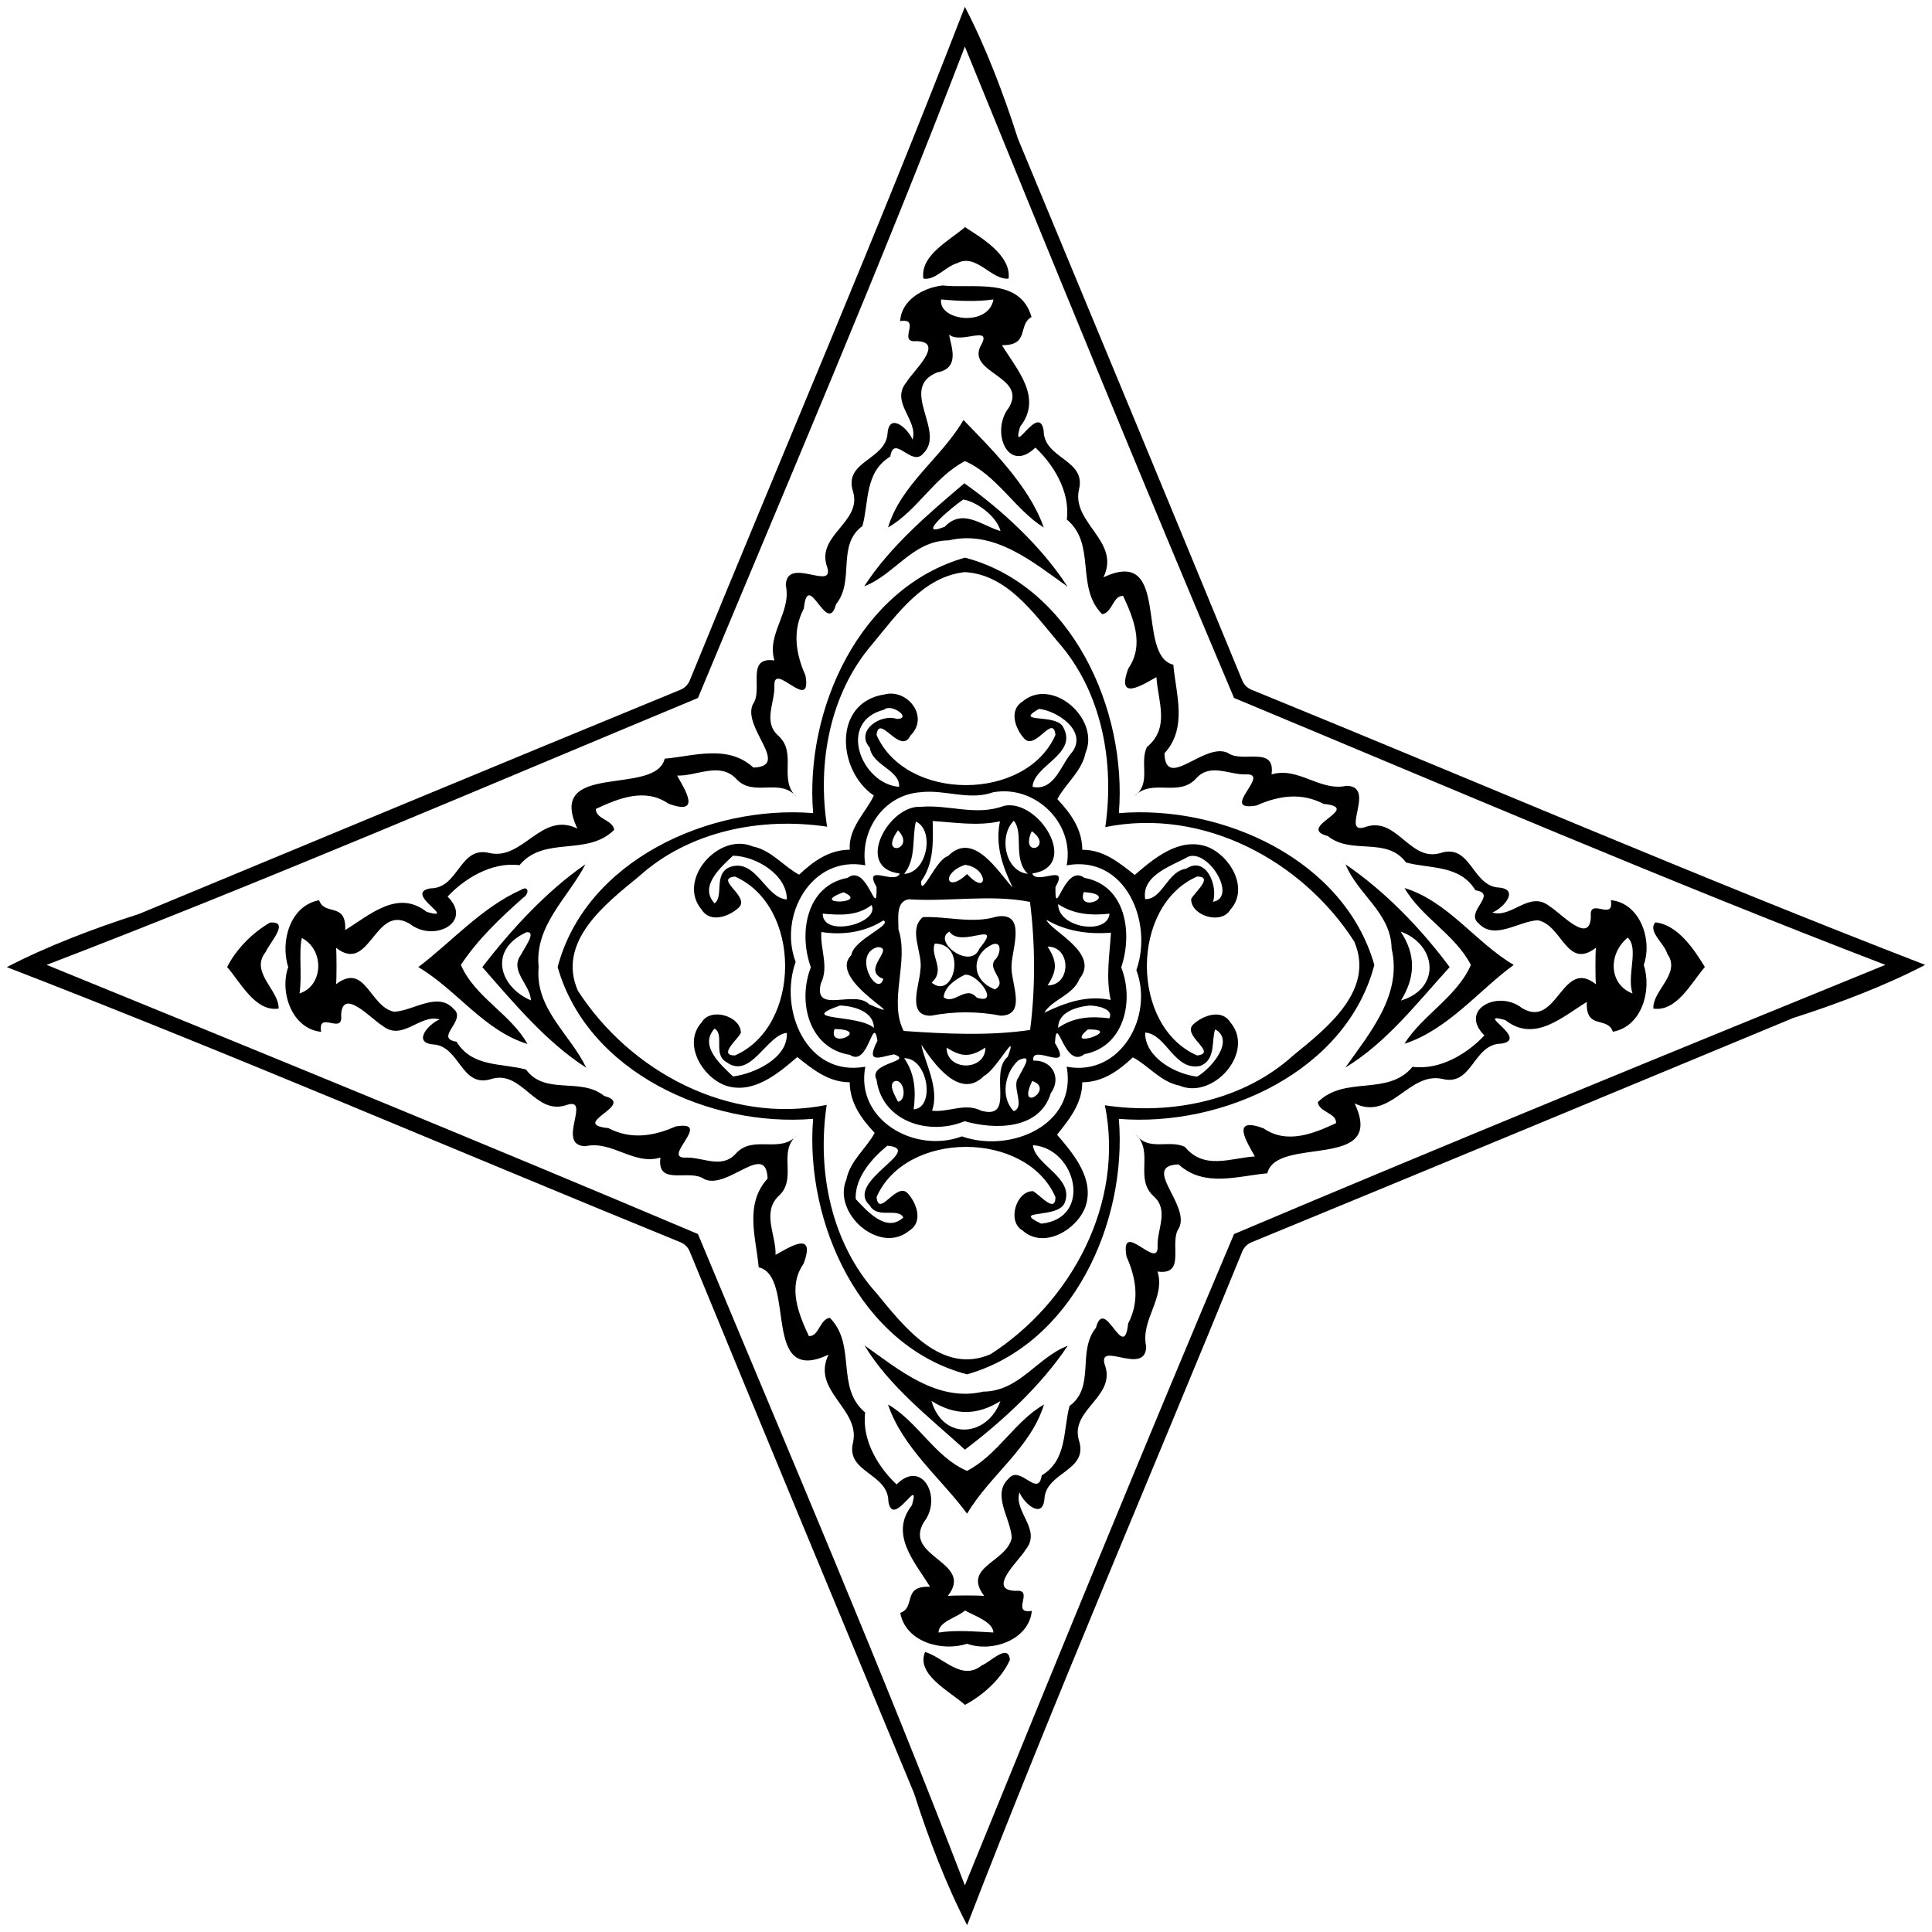 <?xml version="1.0" encoding="UTF-8"?>
<!DOCTYPE svg  PUBLIC '-//W3C//DTD SVG 1.1//EN'  'http://www.w3.org/Graphics/SVG/1.1/DTD/svg11.dtd'>
<svg width="633pt" height="633pt" version="1.1" viewBox="0 0 633 633" xmlns="http://www.w3.org/2000/svg">
<path d="m316.13 2.24c6.76 12.95 12.73 28.59 17.38 43.19 24.57 59.13 49.13 118.28 73.49 177.49 0.57 1.41 1.66 2.51 3.08 3.08 73.57 30.02 146.62 61.5 220.68 90.13-12.95 6.76-28.59 12.73-43.19 17.38-59.14 24.57-118.28 49.13-177.49 73.49-1.42 0.57-2.51 1.66-3.08 3.08-30.02 73.57-61.5 146.62-90.13 220.68-6.76-12.95-12.73-28.59-17.38-43.19-24.57-59.14-49.14-118.28-73.49-177.49-0.57-1.42-1.67-2.51-3.08-3.08-73.57-30.02-146.62-61.5-220.68-90.13 12.95-6.76 28.59-12.73 43.19-17.38 59.13-24.57 118.28-49.14 177.49-73.49 1.41-0.57 2.51-1.67 3.08-3.08 30.02-73.57 61.5-146.62 90.13-220.68m0 13.04c-27.53 71.72-57.92 142.45-87.45 213.4-70.95 29.53-141.68 59.92-213.4 87.45 70.36 28.7 142.67 58.26 213.4 88.19 29.53 70.95 59.92 141.68 87.45 213.4 28.7-70.36 58.26-142.67 88.19-213.4 70.73-29.93 143.04-59.49 213.4-88.19-71.72-27.53-142.45-57.92-213.4-87.45-29.93-70.73-59.49-143.04-88.19-213.4z"/>
<path d="m316.16 74.42c5.63 3.61 15.18 9.32 14.3 16.86-5.59 0.6-10.58-8.4-16.82-5.06-3.87 1.08-7.21 5.73-11.1 5.06-1.1-7.65 8.49-12.4 13.62-16.86z"/>
<path d="m308.85 93.53c10.05 1.14 25.29-2.92 29.12 10.34-4.64 2.57-0.49 9.34-9.69 9.23 4.86 7.97 13.48 17.17 5.94 26.71-3.02 10.62 6.24-8.08 7.72 1.28 0.05 9.33 14.13 9.4 11.55 19.39-2.37 10.99 13.82 16.88 8.03 28.69 22.31-10.53 10.42 25.63 22.91 28.61 0.79 9.43 4.81 20.62-2.92 29.06 0.44 12.42 13.07-3.78 20.75-0.17 4.8 3.53 15.67-2.55 14.35 7.06 8.8-2.63 15.82 5.68 24.6 3.73 9.99 0.22-2.62 16.78 6.53 13.37 10.08-3.08 14.21 11.55 24.11 8.69 10.19-3.34 10.34 10.87 19.33 11.29 6.77 0.64 1.36 6.76-2.22 8.17 6.42 1.99 12.21-7.45 18.82-1.98 3.21 1.77 13.28 13.06 13.45 3.18-0.62-6.31 7.74 1.89 6.55-5.25 9.57 0.95 13.71 13.05 10.78 21.23 2.69 8.24-0.56 20.14-10.11 21.88-1.84-5.24-8.96-0.46-8.55-9.76-7.97 4.86-17.17 13.48-26.71 5.94-10.62-3.02 8.08 6.24-1.28 7.72-9.33 0.05-9.4 14.13-19.39 11.55-10.99-2.37-16.89 13.82-28.69 8.03 10.53 22.31-25.63 10.42-28.61 22.91-9.43 0.79-20.62 4.81-29.06-2.92-12.42 0.44 3.78 13.07 0.17 20.75-3.53 4.8 2.55 15.67-7.06 14.35 2.62 8.8-5.68 15.82-3.73 24.6-0.22 9.99-16.78-2.62-13.37 6.53 3.08 10.08-11.55 14.21-8.69 24.11 3.34 10.19-10.87 10.34-11.29 19.33-0.64 6.77-6.76 1.36-8.17-2.22-1.99 6.42 7.44 12.21 1.98 18.82-1.78 3.21-13.05 13.28-3.18 13.45 6.31-0.62-1.9 7.74 5.25 6.55-0.95 9.57-13.05 13.71-21.23 10.78-8.24 2.69-20.14-0.56-21.88-10.11 5.24-1.84 0.46-8.96 9.76-8.55-4.86-7.97-13.48-17.17-5.94-26.71 3.02-10.62-6.24 8.08-7.72-1.28-0.05-9.33-14.13-9.4-11.55-19.39 2.37-10.99-13.83-16.89-8.03-28.69-22.31 10.53-10.42-25.63-22.91-28.61-0.79-9.43-4.82-20.62 2.92-29.06-0.44-12.42-13.07 3.78-20.75 0.17-4.8-3.53-15.67 2.55-14.35-7.06-8.8 2.62-15.82-5.68-24.6-3.73-9.99-0.22 2.61-16.78-6.53-13.37-10.08 3.08-14.21-11.55-24.11-8.69-10.19 3.34-10.34-10.87-19.33-11.29-6.77-0.64-1.36-6.76 2.22-8.17-6.42-1.99-12.21 7.44-18.82 1.98-3.21-1.78-13.28-13.05-13.45-3.18 0.62 6.31-7.75-1.9-6.55 5.25-9.57-0.95-13.71-13.05-10.78-21.23-2.7-8.24 0.56-20.14 10.11-21.88 1.84 5.24 8.96 0.46 8.55 9.76 7.97-4.86 17.17-13.48 26.71-5.94 10.62 3.02-8.08-6.24 1.28-7.72 9.33-0.05 9.4-14.13 19.39-11.55 10.99 2.37 16.88-13.83 28.69-8.03-10.53-22.31 25.63-10.42 28.61-22.91 9.43-0.79 20.62-4.82 29.06 2.92 12.42-0.44-3.78-13.07-0.17-20.75 3.53-4.8-2.55-15.67 7.06-14.35-2.63-8.8 5.68-15.82 3.73-24.6 0.22-9.99 16.78 2.61 13.37-6.53-3.08-10.08 11.55-14.21 8.69-24.11-3.34-10.19 10.87-10.34 11.29-19.33 0.64-6.77 6.76-1.36 8.17 2.22 1.99-6.42-7.45-12.21-1.98-18.82 1.77-3.21 13.06-13.28 3.18-13.45-6.31 0.62 1.89-7.75-5.25-6.55 0.38-6.98 7.63-10.98 13.92-11.69m-0.51 4.59c-0.93 7.01 15.56 9.1 17.16-0.01-5.72 0.81-11.43 0.51-17.16 0.01m2.64 11.5c0.34 3.18 4.05 11.02-3.95 12.4-12.77 5.32 3 19.29-4.52 26.54-3.75 4.69-9.63-6.58-10.82 1.03-8.43 5.14-6.95 14.75-9.11 22.75-8.61 6.32-2.36 17.88-8.66 25.62-2.87 10.89-9.21-11.93-10.54 1.41-3.82 7.25-2.69 14.75 0.53 21.94 2.21 12.77-10.71-5.17-10.18 3.56 0.11 5.54-3.77 11.6 1.24 16.16 6.43 5.7-0.15 14.46 6.07 20.13-5.44-6.66-14.32 0.4-20.02-6.19-5.44-5.36-12.7-0.65-19.17-0.86 2.49 4.48 8.24 13.33-2.86 9.19-7.69-5.33-16.5-1.65-23.74 1.72-0.19 3.34 5.56 3.54 5.98 6.87-8.92 8.87-22.89 1.77-31.02 11.58-9.32-1.19-18.32 4.66-23.56 10.29 8.52 8.45-4.55 15.1-12.33 8.95-11.61-6.99-13.02 16.72-24.2 7.82 0.19 1.96 0.19 9.98 0 11.94 9.6-7.36 10.98 7.4 19.03 9.02 6.29-0.3 14.24-6.68 19.41-1 4.69 3.75-6.58 9.63 1.03 10.82 5.14 8.43 14.75 6.95 22.75 9.11 6.32 8.61 17.88 2.36 25.62 8.66 10.89 2.87-11.93 9.21 1.41 10.54 7.25 3.82 14.75 2.68 21.94-0.53 12.77-2.22-5.17 10.71 3.56 10.18 5.54-0.12 11.6 3.77 16.16-1.24 5.7-6.43 14.46 0.15 20.13-6.07-6.66 5.44 0.4 14.32-6.19 20.02-5.36 5.44-0.65 12.7-0.86 19.17 4.48-2.49 13.33-8.24 9.19 2.86-5.33 7.69-1.65 16.5 1.72 23.74 3.34 0.19 3.54-5.56 6.87-5.98 8.87 8.92 1.77 22.89 11.58 31.02-1.19 9.32 4.66 18.32 10.29 23.56 8.45-8.52 15.1 4.54 8.95 12.33-6.99 11.61 16.72 13.02 7.82 24.2 1.96-0.2 9.98-0.2 11.94 0-7.36-9.6 7.4-10.98 9.02-19.03-0.3-6.29-6.68-14.25-1-19.41 3.75-4.69 9.63 6.58 10.82-1.03 8.43-5.14 6.95-14.75 9.11-22.75 8.61-6.32 2.36-17.89 8.66-25.62 2.87-10.89 9.21 11.93 10.54-1.41 3.82-7.25 2.68-14.75-0.53-21.94-2.22-12.77 10.71 5.17 10.18-3.56-0.12-5.54 3.77-11.6-1.24-16.16-6.46-5.74 0.16-14.48-5.91-20.3 4.23 5.7 10.82 1.57 16.11 4.1 6.33 7.67 14.91 3.64 22.92 3.12-2.49-4.48-8.24-13.33 2.86-9.19 7.69 5.32 16.5 1.65 23.74-1.72 0.19-3.34-5.56-3.54-5.98-6.87 8.92-8.88 22.89-1.78 31.02-11.58 9.32 1.19 18.32-4.66 23.56-10.29-8.52-8.45 4.54-15.11 12.33-8.95 11.61 6.99 13.02-16.72 24.2-7.82-0.2-1.96-0.2-9.98 0-11.94-9.6 7.36-10.98-7.41-19.03-9.02-6.29 0.3-14.25 6.68-19.41 1-4.69-3.75 6.58-9.63-1.03-10.82-5.14-8.43-14.75-6.95-22.75-9.11-6.32-8.61-17.89-2.36-25.62-8.66-10.89-2.87 11.93-9.21-1.41-10.54-7.25-3.82-14.75-2.69-21.94 0.53-12.77 2.21 5.17-10.71-3.56-10.18-5.54 0.11-11.6-3.77-16.16 1.24-5.74 6.46-14.48-0.16-20.3 5.91 5.7-4.24 1.57-10.82 4.1-16.11 7.67-6.34 3.64-14.91 3.12-22.92-4.48 2.49-13.33 8.24-9.19-2.86 5.32-7.69 1.65-16.5-1.72-23.74-3.34-0.19-3.54 5.56-6.87 5.98-8.88-8.92-1.78-22.89-11.58-31.02 1.19-9.32-4.66-18.32-10.29-23.56-9.08 8.79-14.77-5.37-8.71-13.08 6.24-10.35-14.03-11.29-9.15-20.39 3.97-6.95-6.71-0.28-10.4-3.56m-212.09 197.7c-1.07 4.81 0.15 12.29-0.76 18.17 7.81-2.47 8.3-14.23 0.76-18.17m434.4-0.12c-6.63 5.51-6.02 15.47 1.6 18.3-2.01-5.76 2.21-14.9-1.6-18.3m-217.12 220.46c-2.67 2.4-8.65 3.58-8.67 7.23 5.99-0.93 11.98-0.3 17.99-0.02-0.17-3.51-6.26-5.47-9.32-7.21z"/>
<path d="m315.67 137.61c8.45 8.75 21.61 21.57 26.31 35.23-9.22-5.69-15.44-17.27-25.83-21.76-10.06 5.23-15.64 16.28-25.2 21.74 4.25-14.11 17.47-22.77 24.72-35.21z"/>
<path d="m315.96 158.35c12.18 8.59 25.39 20.78 33.8 33.85-11.34-8.03-23.91-18.71-38.95-15.15-11.83 0.09-17.66 11.25-27.65 15.03 8.43-13 20.92-23.68 32.8-33.73m-0.36 5.32c-3.56 2.33-16.05 12.86-6.09 8.92 5.91-6.22 12.15-0.37 18.31 1.41-1.31-4.93-7.9-9.67-12.22-10.33z"/>
<path d="m316.16 182.71c34.93 9.17 53.18 49.68 50.43 83.71 33.86-2.83 73.89 15.23 83.7 49.74-9.18 34.93-49.68 53.18-83.71 50.43 2.82 33.86-15.23 73.89-49.74 83.7-34.93-9.18-53.18-49.68-50.43-83.71-33.86 2.82-73.89-15.23-83.7-49.74 9.17-34.93 49.68-53.18 83.71-50.43-2.83-33.86 15.23-73.89 49.74-83.7m-0.06 4.74c-13.55 1.46-22.15 13.74-30.18 23.46-14.07 16.23-18.21 39.11-14.93 59.95-21.66-3.24-45.25 1.41-61.76 16.38-10.85 8.87-26.88 21.3-19.91 37.33 17.1 26.55 49.58 43.92 81.54 37.44-3.24 21.65 1.41 45.25 16.38 61.76 8.87 10.85 21.3 26.88 37.33 19.91 26.55-17.1 43.92-49.58 37.44-81.54 21.65 3.24 45.25-1.41 61.76-16.38 10.85-8.87 26.88-21.3 19.91-37.33-17.1-26.55-49.58-43.92-81.54-37.44 3.07-21.15-1.07-44.3-15.49-60.65-8.07-9.57-16.83-22.15-30.55-22.89z"/>
<path d="m289.87 227.51c7.36-1.9 14.77 7.24 8.43 13.48-3.32 6.75-10.26-7.52-11.11-0.21 9.59 21.94 49.03 21.94 58.62 0-0.79-7.06-6.59 5.27-10.23 1.21-2.95-3.21-5.09-9.31-0.61-12.11 9.72-8.26 25.46 5.62 20.71 16.72-1.2 6.12-6.58 10.15-9.25 15.22 4.38 4.66 8.14 9.87 8.17 16.59 6.93 0 12.05 4.17 17.18 8.26 6.44-5.55 14.62-12.4 23.66-9.28 7.59 2.87 13.94 13.69 7.68 20.64-2.97 5.11-12.97 1.99-12.85-3.48 1.19-2.28 7.47-7.34 1.95-7.36-21.94 9.59-21.94 49.03 0 58.62 7.05-0.79-5.27-6.59-1.21-10.23 3.2-2.95 9.31-5.09 12.11-0.61 8.26 9.72-5.62 25.46-16.72 20.71-6.13-1.2-10.15-6.58-15.22-9.25-4.66 4.38-9.87 8.14-16.59 8.17-0.01 6.93-4.18 12.05-8.26 17.18 5.55 6.44 12.4 14.62 9.28 23.66-2.87 7.59-13.69 13.94-20.64 7.68-5.11-2.97-1.99-12.97 3.48-12.85 2.28 1.19 7.34 7.47 7.36 1.95-9.59-21.94-49.03-21.94-58.62 0 0.79 7.05 6.59-5.27 10.23-1.21 2.95 3.2 5.08 9.31 0.61 12.11-9.72 8.26-25.46-5.62-20.71-16.72 1.19-6.13 6.58-10.15 9.25-15.22-4.38-4.66-8.14-9.87-8.17-16.59-6.93-0.01-12.06-4.18-17.18-8.26-6.44 5.55-14.62 12.4-23.66 9.28-7.59-2.87-13.94-13.69-7.68-20.64 2.97-5.11 12.97-1.99 12.85 3.48-1.2 2.28-7.47 7.34-1.95 7.36 21.94-9.59 21.94-49.03 0-58.62-7.06 0.79 5.27 6.59 1.21 10.23-3.21 2.95-9.31 5.08-12.11 0.61-8.26-9.72 5.62-25.46 16.72-20.71 6.12 1.19 10.15 6.58 15.22 9.25 4.66-4.38 9.87-8.15 16.59-8.17-0.49-7.2 5.44-12.41 7.89-17.75-12.06-8.19-13.47-30.6 3.57-33.14m-0.2 5.01c-15.6 3.93-7.36 24.41 4.91 25.27 0.36-5.53-8.78-6.93-9.59-12.83-4.93-5.52 3.6-11.28 8.94-9.39 5.05-0.25-2-5.22-4.26-3.05m50.73-0.26c-8.78 5.06 6.19 1.17 8.11 6.31 4.42 8.58-9.88 12.26-10.2 19.23 7.22 1.5 9.32-7.43 13-11.42 5.09-6.93-5.12-13.59-10.91-14.12m-38.77 27.3c-12.05 0.81-19.94 12.49-18.12 23.95-17.62-3.36-28.57 16.44-22.83 31.64-5.59 15.77 3.62 37.83 22.83 34.34-3.36 17.62 16.44 28.57 31.64 22.83 15.77 5.59 37.83-3.62 34.34-22.83 17.62 3.36 28.57-16.44 22.83-31.64 5.59-15.77-3.62-37.83-22.83-34.34 2.63-13.86-10.37-26.44-24.11-23.93-7.85 2.82-15.82-0.98-23.75-0.02m-61.49 20.8c-3.95 3.76-11.21 10.04-6.02 15.61 3.14-2.27-0.46-9.69 5.03-11.9 8.61-3.01 11.66 10.23 18.65 10.62 0.08-8.09-10.11-14.22-17.66-14.33m149.22 0.3c-5.43 3.06-15.43 6.05-14.15 13.93 5.66 0.16 7.25-9.16 13.43-9.97 6.51-4.32 10.5 5.6 8.79 10.85 8.07-1.5-1.43-17.21-8.07-14.81m-155.24 56.36c-5.2 5.6 2.11 11.89 6.05 15.67 6.99-0.88 18.13-6.04 17.62-14.27-6.56 0.57-11.87 15.41-19.76 9.58-4.52-2.46-0.55-9.13-3.91-10.98m164.03 0.24c-1.33 3.37 0.4 10.03-4.95 11.98-8.43 1.77-11.06-10.49-18-10.93-0.16 8.04 9.74 13.59 17.02 14.44 4.6-2.61 12.49-11.87 5.93-15.49m-107.41 38.11c-5.09 4.16-10.71 10.51-10.38 17.49 3.76 3.95 10.04 11.21 15.61 6.02-1.85-3.36-8.53 0.61-10.98-3.93-8.59-7.77 18.46-18.41 5.75-19.58m47.68-0.16c0.66 6.48 13.45 10.6 10.5 18.67-1.92 5.7-18.1 2.11-7.77 7.04 17.07-1.78 11.43-24.76-2.73-25.71z"/>
<path d="m301.75 264.34c9.2-0.79 18.05 3.14 27.25-0.33 11.45-2.35 25.12 19.9 9.2 22.18 1.53 3.92 12.19-3.6 7.61 4.45-0.2 11.55 2.9-7.98 9.49-3.02 13.6 2.49 15.86 18.13 12.05 29.33 4.34 11.02 0.95 26-12.05 28.43-6.59 5.25-9.04-14.18-9.66-3.66 6.46 10.47-8.06-0.2-7.06 5.78 6.38-0.23 9.25 5.87 5.69 10.69-3.6 11.97-18.26 12.03-28.22 9.16-11.72 4.89-27.04 0.1-28.85-13.56-3.05-5.71 12.59-5.9 5.7-8.35-4.56 0.84-9.48 3.42-5.4-4.49-1.56-8.94-2.87 8.88-9.05 4.66-13.44-2.12-17.2-17.37-12.78-28.7-4.08-11.22-1.48-26.78 12.03-29.29 6.59-4.96 9.69 14.57 9.49 3.02-4.58-8.05 6.07-0.53 7.61-4.45-15.01-1.72-3.7-22.54 6.95-21.85m-1.65 4.85c-1.35 4.94 0.22 12.1-3.87 17.13 7.65-0.35 10.02-14.34 3.87-17.13m5.48-0.18c0.18 6.82 0.39 13.97-3.79 19.75-0.11 5.86 4.89-7.26 8.77-8.24 8.45-8.6 16.58 5.36 21.25 10.32-3.28-6.82-5.84-13.95-4.18-21.74-7.52 1.61-14.54 0.36-22.05-0.09m26.58-0.1c-5.01 4.92-2.9 16.61 4.59 17.39-5.04-4.91-1.2-13.34-4.59-17.39m-37.94 3.13c-6.54 9.04 6.14 6.38 0 0m43.82 0.29c-4.11 9.01 7.5 5.41 0 0m-21.89 11.03c-8.02 2.76-6.04 9.45 0.69 3.01 7.1 7.71 7.02-2.16-0.69-3.01m-39.78 8.99c-12.01 4.3 8.94 3.75 0 0m78.7-0.05c-2.47 7.29 12.31 0.72 0 0m-57.32 2.35c-4.42 0.71-3.29 6.5-3.4 9.76 3.57 10.76-3.31 23.45 1.72 33.37 13.49 0.96 28.07 1.66 41.43-0.32 1.77-13.51 1.7-28.45-0.04-41.96-12.83-2.55-26.56 0.01-39.71-0.85m-12.17 1.88c-4.81 3.66-10.33 3.31-16.05 2.82 0.08 8.02 18.82 3.16 16.05-2.82m61.1-0.3c-0.01 7.86 16.15 10.3 16.85 3.13-5.97 0.65-11.72 0.25-16.85-3.13m-57.24 5.34c-6.12 3.87-13.2 4.9-20.34 3.8-0.39 5.71 2.57 11.34-0.17 16.88-2.51 10.26 11.15 1.85 15.87 6.82 16.03 6.84-14.26-7.85-5.88-16.12 0.82-5.24 13.58-9.81 10.52-11.38m53.41-0.21c1.25 3.56 17.69 10.93 10.85 19.3-2.09 5.44-8.98 6.77-11.54 11.15 6.82-3.28 13.94-5.84 21.74-4.18-1.62-7.52-0.36-14.54 0.09-22.05-7.44 0.6-14.7-0.44-21.14-4.22m-55.32 8.95c-8.52 2.37-0.01 16.9 1.89 10.42-7.58-2.93 4.13-10.18-1.89-10.42m55.7-0.17c3.19 4.92 3.19 7.8 0 12.72 7.8 0.04 7.8-12.76 0-12.72m-68.02 19.31c-14.56 5.14 5.92 2.75 11.11 7.32 0-5.47-6.79-7.18-11.11-7.32m81.8 0c-4.09 0.39-10.39 2.1-10.31 7.3 5.13-3.52 10.72-3.89 16.77-3.1 1.58-3.11-4.09-4.19-6.46-4.2m-83.57 7.7c-2.4 6.97 12.3 0.21 0 0m82.96 0.15c-8.3 6.91 12.34-0.26 0 0m-54.51 5.02c0.75 4.97 6.14 14.22 3.48 21.58 5.42 0.65 10.8-2.69 16.06 0 11.5 3.14 2.42-12.38 8.77-17.69 3.59-9.81-3.86 4.48-7.76 6.27-7.97 8.21-16.66-4.33-20.55-10.16m8.25 0.91c-0.04 7.8 12.76 7.8 12.72 0-4.92 3.19-7.8 3.19-12.72 0m-13.89 3.47c3.52 5.13 3.89 10.72 3.1 16.77 7.13-0.46 4.79-16.83-3.1-16.77m37.45 0.67c-4.49 4.03-6.04 12.09-1.56 16.69 3.93-1.43-0.87-8.2 1.56-11.02 0.98-2.42 5.39-8.17 0-5.67m-40.5 6.84c-2.36 1.01 0.15 4.95 1.02 6.75 3.08-0.46 2.01-7.51-1.02-6.75m45-0.03c-5.33 10.9 7.63 2.55 0 0z"/>
<path d="m191.8 283.17c-5.51 10.84-16.72 19.97-15.32 33.66-1.26 13.71 10.34 21.99 15.6 33.01-13.15-8.46-23.72-21.18-34.06-32.98 9.49-12.28 20.9-24.75 33.78-33.69m-19.29 22.26c-12.72 5.83-8.8 17.99 1.43 22.33-0.17-5.25-7.21-9.69-3.2-15 0.83-1.92 5.29-7.64 1.77-7.33z"/>
<path d="m440.87 283.22c12.94 8.8 24.81 21.12 34.1 33.64-10.56 11.59-20.73 24.8-34.17 32.9 8.02-11.34 18.71-23.91 15.15-38.95-0.18-11.77-11.1-17.7-15.08-27.59m18.04 22c5.07 7.66 4.84 14.91 0.09 22.6 13.39-4.04 11.63-18.42-0.09-22.6z"/>
<path d="m170.64 291.59c2.55-1.67 2.97 1.18 0.69 2.61-7.46 6.62-14.79 13.55-20.33 21.94 4.57 10.58 16.38 16.11 21.82 25.91-14.29-4.4-23.17-17.75-35.77-25.19 10.67-8.05 20.77-19.56 33.59-25.27z"/>
<path d="m460.18 290.95c14.29 4.4 23.17 17.75 35.77 25.19-11.34 8.27-21.63 21.28-35.79 25.84 5.69-9.22 17.26-15.44 21.76-25.83-5.23-10.06-16.28-15.64-21.74-25.2z"/>
<path d="m302.36 300.49c8.1-0.33 16.16 2.28 24.24-0.19 9.79-1.57 5.01 10.44 4.83 15.91-0.5 5.32 5.29 16.39-3.49 16.57-7.66-1.47-15.22-1.47-22.88 0-8.07 0.23-3.81-10.01-3.52-14.82 1-5.65-4.2-13.26 0.82-17.47m8.7 4.75c-5.76 3.05 6.88 12.78 9.82 5.59 8.18-10.05-5.9 0.09-9.82-5.59m-4.8 3.92c-1.61 4.11 3.7 8.57-1.02 12.78 7.26 6.01 11.88-12.75 1.02-12.78m19.1 0.19c-7.26 3.15-7.35 11.79 0.63 14.82 4.63-2.63-3.08-6.59 0.21-9.91 1.46-1.46 2.28-5.82-0.84-4.91m-9.21 10.01c-2.98 1.42-6.65 3.89-6.98 7.37 3.45 2.68 7.26-4.13 10.83 0.12 7.77 2.61 0.48-7.94-3.85-7.49z"/>
<path d="m88.45 302.28c6.8-0.6-0.24 6.73-1.41 9.64-5.32 6.62 4.52 12.55 4.24 18.54-7.65 1.09-12.4-8.49-16.86-13.62 2.94-5.84 8.31-11.27 14.03-14.56z"/>
<path d="m542.37 302.21c7.28 0.74 12.69 8.82 16.21 14.63-4.46 5.13-9.21 14.71-16.86 13.62-0.43-5.86 9.24-11.47 4.53-17.98-0.87-3.36-6.54-7.32-3.88-10.27z"/>
<path d="m283.24 440.8c11.34 8.02 23.91 18.71 38.95 15.15 11.82-0.1 17.66-11.25 27.65-15.03-8.72 13.03-21.3 24.66-33.7 34.05-11.59-10.56-24.8-20.73-32.9-34.17m21.94 18.2c4.01 13.48 18.53 11.48 22.58 0.06-7.7 4.75-14.88 4.77-22.58-0.06z"/>
<path d="m290.95 460.18c9.69 5.49 15.41 17.32 25.9 21.74 10.06-5.23 15.64-16.28 25.2-21.74-4.4 14.29-17.75 23.17-25.19 35.77-8.31-11.33-21.18-21.65-25.91-35.77z"/>
<path d="m303.1 541.25c6.06 1.79 12.02 9.68 18.54 4.41 2.74-0.98 8.75-7.47 9.25-1.83-2.8 6.23-8.81 11.61-14.73 14.75-4.91-4.4-16.18-9.99-13.06-17.33z"/>
</svg>
